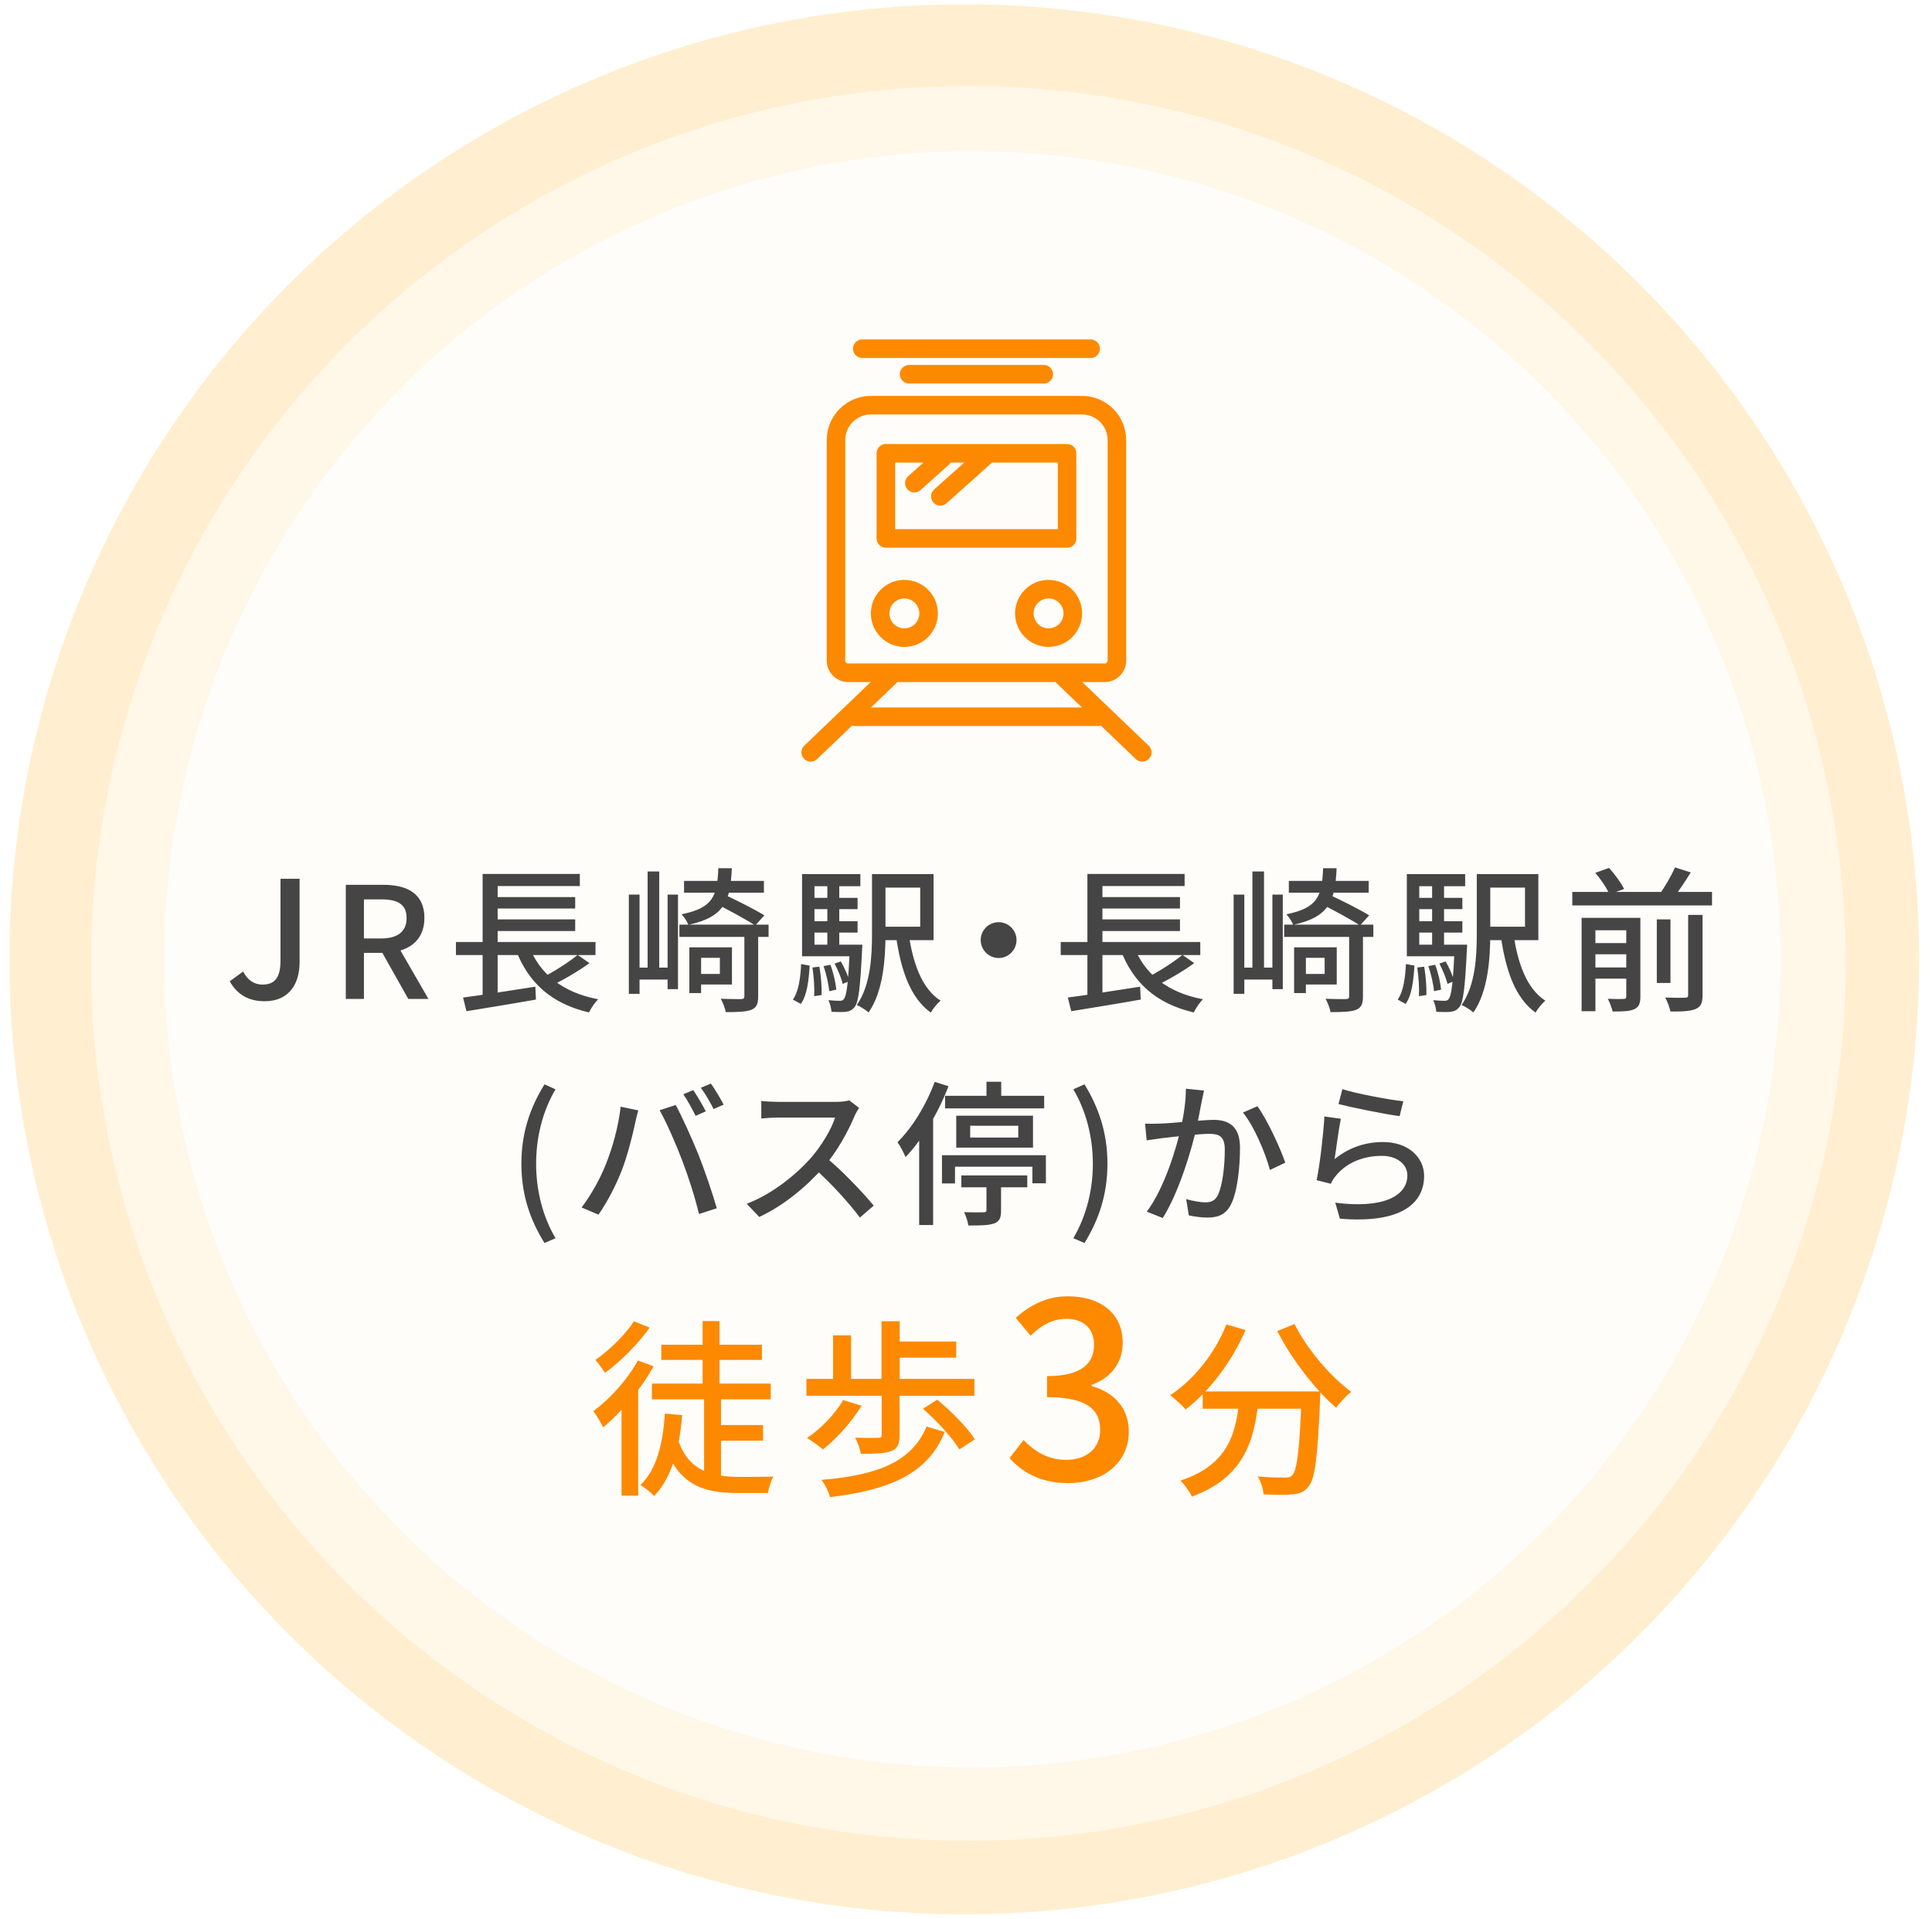 <svg width="145" height="144" viewBox="0 0 145 144" fill="none" xmlns="http://www.w3.org/2000/svg">
<circle cx="72.367" cy="71.993" r="71.668" fill="#FFD88B" fill-opacity="0.4"/>
<g filter="url(#filter0_b_2005_636)">
<circle cx="72.673" cy="72.299" r="65.849" fill="white" fill-opacity="0.5"/>
</g>
<g filter="url(#filter1_b_2005_636)">
<circle cx="72.979" cy="71.993" r="60.642" fill="white" fill-opacity="0.8"/>
</g>
<g clip-path="url(#clip0_2005_636)">
<path d="M65.362 30.408H81.207C82.653 30.408 83.826 31.581 83.826 33.027V49.578C83.826 50.08 83.42 50.489 82.916 50.489H63.653C63.151 50.489 62.742 50.082 62.742 49.578V33.027C62.742 31.581 63.916 30.408 65.362 30.408Z" stroke="#FD8900" stroke-width="1.393" stroke-linecap="round" stroke-linejoin="round"/>
<path d="M80.085 34.018H66.487V40.406H80.085V34.018Z" stroke="#FD8900" stroke-width="1.393" stroke-linecap="round" stroke-linejoin="round"/>
<path d="M67.874 47.852C68.878 47.852 69.693 47.038 69.693 46.034C69.693 45.03 68.878 44.215 67.874 44.215C66.87 44.215 66.056 45.03 66.056 46.034C66.056 47.038 66.87 47.852 67.874 47.852Z" stroke="#FD8900" stroke-width="1.393" stroke-linecap="round" stroke-linejoin="round"/>
<path d="M78.697 47.852C79.702 47.852 80.516 47.038 80.516 46.034C80.516 45.029 79.702 44.215 78.697 44.215C77.693 44.215 76.879 45.029 76.879 46.034C76.879 47.038 77.693 47.852 78.697 47.852Z" stroke="#FD8900" stroke-width="1.393" stroke-linecap="round" stroke-linejoin="round"/>
<path d="M64.717 26.17H81.855" stroke="#FD8900" stroke-width="1.393" stroke-linecap="round" stroke-linejoin="round"/>
<path d="M68.232 28.085H78.337" stroke="#FD8900" stroke-width="1.393" stroke-linecap="round" stroke-linejoin="round"/>
<path d="M64.13 53.79H82.441" stroke="#FD8900" stroke-width="1.393" stroke-linecap="round" stroke-linejoin="round"/>
<path d="M66.749 50.808L60.846 56.46" stroke="#FD8900" stroke-width="1.393" stroke-linecap="round" stroke-linejoin="round"/>
<path d="M79.822 50.808L85.725 56.46" stroke="#FD8900" stroke-width="1.393" stroke-linecap="round" stroke-linejoin="round"/>
<path d="M70.739 34.366L68.624 36.258" stroke="#FD8900" stroke-width="1.393" stroke-linecap="round" stroke-linejoin="round"/>
<path d="M73.802 34.366L70.576 37.248" stroke="#FD8900" stroke-width="1.393" stroke-linecap="round" stroke-linejoin="round"/>
</g>
<path d="M19.863 75.139C18.651 75.139 17.805 74.636 17.242 73.644L18.246 72.909C18.614 73.607 19.116 73.889 19.704 73.889C20.599 73.889 21.052 73.399 21.052 72.088V65.95H22.485V72.211C22.485 73.828 21.701 75.139 19.863 75.139ZM25.953 74.967V66.401H28.757C30.526 66.401 31.853 67.03 31.853 68.892C31.853 70.684 30.526 71.51 28.757 71.51H27.314V74.967H25.953ZM27.314 70.428H28.606C29.84 70.428 30.515 69.916 30.515 68.892C30.515 67.856 29.84 67.495 28.606 67.495H27.314V70.428ZM30.643 74.967L28.501 71.161L29.502 70.37L32.156 74.967H30.643ZM34.219 70.696H44.693V71.674H34.219V70.696ZM36.826 67.321H43.169V68.182H36.826V67.321ZM36.826 68.997H43.169V69.87H36.826V68.997ZM34.754 74.862C36.104 74.688 38.211 74.35 40.178 74.048L40.224 75.014C38.397 75.34 36.418 75.654 35.01 75.887L34.754 74.862ZM39.689 70.963C40.48 73.082 42.226 74.49 44.891 74.99C44.658 75.223 44.344 75.677 44.205 75.98C41.365 75.316 39.631 73.734 38.688 71.22L39.689 70.963ZM43.355 71.662L44.239 72.279C43.378 72.907 42.249 73.559 41.388 73.966L40.643 73.396C41.493 72.965 42.668 72.232 43.355 71.662ZM36.221 65.587H43.518V66.494H37.349V71.103H36.221V65.587ZM36.221 70.998H37.349V74.932L36.221 75.06V70.998ZM47.196 67.135H47.999V74.583H47.196V67.135ZM50.105 67.135H50.885V74.234H50.105V67.135ZM48.604 65.4H49.477V73.186H48.604V65.4ZM47.58 72.616H50.431V73.512H47.58V72.616ZM52.2 71.092H54.935V73.885H52.2V73.093H54.027V71.883H52.2V71.092ZM51.735 71.092H52.619V74.525H51.735V71.092ZM51.339 66.11H57.333V66.995H51.339V66.11ZM50.99 69.392H57.682V70.312H50.99V69.392ZM55.866 70.079H56.902V74.781C56.902 75.328 56.786 75.619 56.39 75.782C55.994 75.933 55.389 75.956 54.47 75.956C54.423 75.665 54.248 75.235 54.097 74.956C54.784 74.979 55.436 74.979 55.622 74.979C55.808 74.967 55.866 74.921 55.866 74.758V70.079ZM53.911 65.156H54.924C54.819 67.612 54.377 68.822 51.665 69.404C51.583 69.171 51.327 68.787 51.153 68.613C53.527 68.135 53.83 67.239 53.911 65.156ZM53.678 67.786L54.33 67.123C55.284 67.565 56.658 68.252 57.368 68.694L56.681 69.451C56.006 69.008 54.667 68.287 53.678 67.786ZM65.445 65.598H66.457V70.056C66.457 71.871 66.306 74.385 65.189 75.98C65.002 75.805 64.549 75.526 64.304 75.421C65.352 73.92 65.445 71.743 65.445 70.056V65.598ZM68.191 70.032C68.506 72.279 69.192 74.199 70.589 75.095C70.344 75.305 70.019 75.7 69.856 75.991C68.308 74.874 67.609 72.802 67.237 70.184L68.191 70.032ZM65.969 65.598H70.065V70.556H65.969V69.544H69.064V66.611H65.969V65.598ZM60.731 67.379H64.362V68.228H60.731V67.379ZM60.731 69.136H64.362V69.986H60.731V69.136ZM60.196 70.894H64.176V71.767H60.196V70.894ZM62.093 66.122H62.989V71.382H62.093V66.122ZM62.64 72.314L63.105 72.151C63.385 72.616 63.641 73.233 63.745 73.629L63.245 73.838C63.152 73.419 62.884 72.791 62.64 72.314ZM61.813 72.5L62.326 72.407C62.547 72.989 62.721 73.768 62.768 74.269L62.233 74.385C62.198 73.885 62.011 73.093 61.813 72.5ZM60.976 72.605L61.499 72.546C61.616 73.221 61.685 74.106 61.662 74.676L61.104 74.758C61.139 74.164 61.08 73.291 60.976 72.605ZM60.126 72.349L60.766 72.465C60.696 73.559 60.58 74.688 60.103 75.34L59.509 75.014C59.94 74.409 60.079 73.373 60.126 72.349ZM60.196 65.598H64.572V66.506H61.127V71.301H60.196V65.598ZM63.781 70.894H64.723C64.723 70.894 64.712 71.173 64.7 71.301C64.56 74.153 64.432 75.223 64.141 75.572C63.943 75.817 63.757 75.898 63.466 75.933C63.233 75.956 62.826 75.956 62.407 75.933C62.384 75.677 62.302 75.305 62.174 75.06C62.535 75.095 62.861 75.107 63.012 75.107C63.164 75.107 63.257 75.084 63.338 74.967C63.536 74.734 63.676 73.768 63.781 71.057V70.894ZM74.953 69.206C75.687 69.206 76.292 69.811 76.292 70.544C76.292 71.289 75.687 71.895 74.953 71.895C74.209 71.895 73.603 71.289 73.603 70.544C73.603 69.811 74.209 69.206 74.953 69.206ZM79.609 70.696H90.083V71.674H79.609V70.696ZM82.216 67.321H88.559V68.182H82.216V67.321ZM82.216 68.997H88.559V69.87H82.216V68.997ZM80.144 74.862C81.494 74.688 83.601 74.35 85.568 74.048L85.614 75.014C83.787 75.34 81.808 75.654 80.4 75.887L80.144 74.862ZM85.079 70.963C85.87 73.082 87.616 74.49 90.281 74.99C90.049 75.223 89.734 75.677 89.595 75.98C86.755 75.316 85.021 73.734 84.078 71.22L85.079 70.963ZM88.745 71.662L89.629 72.279C88.768 72.907 87.639 73.559 86.778 73.966L86.033 73.396C86.883 72.965 88.058 72.232 88.745 71.662ZM81.611 65.587H88.908V66.494H82.74V71.103H81.611V65.587ZM81.611 70.998H82.74V74.932L81.611 75.06V70.998ZM92.586 67.135H93.389V74.583H92.586V67.135ZM95.495 67.135H96.275V74.234H95.495V67.135ZM93.994 65.4H94.867V73.186H93.994V65.4ZM92.97 72.616H95.821V73.512H92.97V72.616ZM97.59 71.092H100.325V73.885H97.59V73.093H99.417V71.883H97.59V71.092ZM97.125 71.092H98.009V74.525H97.125V71.092ZM96.729 66.11H102.723V66.995H96.729V66.11ZM96.38 69.392H103.072V70.312H96.38V69.392ZM101.256 70.079H102.292V74.781C102.292 75.328 102.176 75.619 101.78 75.782C101.384 75.933 100.779 75.956 99.86 75.956C99.813 75.665 99.639 75.235 99.487 74.956C100.174 74.979 100.826 74.979 101.012 74.979C101.198 74.967 101.256 74.921 101.256 74.758V70.079ZM99.301 65.156H100.314C100.209 67.612 99.767 68.822 97.055 69.404C96.973 69.171 96.717 68.787 96.543 68.613C98.917 68.135 99.22 67.239 99.301 65.156ZM99.068 67.786L99.72 67.123C100.674 67.565 102.048 68.252 102.758 68.694L102.071 69.451C101.396 69.008 100.058 68.287 99.068 67.786ZM110.835 65.598H111.847V70.056C111.847 71.871 111.696 74.385 110.579 75.98C110.393 75.805 109.939 75.526 109.694 75.421C110.742 73.92 110.835 71.743 110.835 70.056V65.598ZM113.581 70.032C113.896 72.279 114.582 74.199 115.979 75.095C115.735 75.305 115.409 75.7 115.246 75.991C113.698 74.874 113 72.802 112.627 70.184L113.581 70.032ZM111.359 65.598H115.455V70.556H111.359V69.544H114.454V66.611H111.359V65.598ZM106.121 67.379H109.752V68.228H106.121V67.379ZM106.121 69.136H109.752V69.986H106.121V69.136ZM105.586 70.894H109.566V71.767H105.586V70.894ZM107.483 66.122H108.379V71.382H107.483V66.122ZM108.03 72.314L108.495 72.151C108.775 72.616 109.031 73.233 109.136 73.629L108.635 73.838C108.542 73.419 108.274 72.791 108.03 72.314ZM107.204 72.5L107.716 72.407C107.937 72.989 108.111 73.768 108.158 74.269L107.623 74.385C107.588 73.885 107.401 73.093 107.204 72.5ZM106.366 72.605L106.889 72.546C107.006 73.221 107.076 74.106 107.052 74.676L106.494 74.758C106.529 74.164 106.47 73.291 106.366 72.605ZM105.516 72.349L106.156 72.465C106.086 73.559 105.97 74.688 105.493 75.34L104.899 75.014C105.33 74.409 105.469 73.373 105.516 72.349ZM105.586 65.598H109.962V66.506H106.517V71.301H105.586V65.598ZM109.17 70.894H110.113C110.113 70.894 110.102 71.173 110.09 71.301C109.95 74.153 109.822 75.223 109.531 75.572C109.333 75.817 109.147 75.898 108.856 75.933C108.623 75.956 108.216 75.956 107.797 75.933C107.774 75.677 107.692 75.305 107.564 75.06C107.925 75.095 108.251 75.107 108.402 75.107C108.554 75.107 108.647 75.084 108.728 74.967C108.926 74.734 109.066 73.768 109.17 71.057V70.894ZM118.004 66.937H128.49V67.949H118.004V66.937ZM119.284 70.777H122.438V71.615H119.284V70.777ZM119.284 72.605H122.438V73.442H119.284V72.605ZM124.347 68.997H125.371V73.768H124.347V68.997ZM122.054 68.88H123.113V74.793C123.113 75.293 123.009 75.572 122.659 75.735C122.31 75.898 121.787 75.91 121.03 75.91C120.972 75.631 120.809 75.223 120.669 74.956C121.181 74.979 121.693 74.979 121.845 74.967C122.008 74.967 122.054 74.921 122.054 74.769V68.88ZM126.698 68.659H127.78V74.676C127.78 75.258 127.664 75.549 127.257 75.724C126.861 75.887 126.256 75.921 125.371 75.91C125.313 75.619 125.138 75.153 124.976 74.862C125.639 74.886 126.256 74.886 126.454 74.874C126.64 74.874 126.698 74.828 126.698 74.665V68.659ZM119.727 65.505L120.762 65.133C121.193 65.61 121.682 66.273 121.891 66.716L120.786 67.111C120.611 66.681 120.157 65.994 119.727 65.505ZM125.709 65.098L126.896 65.47C126.442 66.203 125.918 66.983 125.499 67.507L124.51 67.158C124.929 66.611 125.429 65.738 125.709 65.098ZM118.702 68.88H122.38V69.811H119.738V75.887H118.702V68.88ZM40.865 93.283C39.771 91.526 39.131 89.64 39.131 87.336C39.131 85.031 39.771 83.146 40.865 81.377L41.692 81.749C40.703 83.425 40.237 85.392 40.237 87.336C40.237 89.28 40.703 91.246 41.692 92.922L40.865 93.283ZM52.029 81.808C52.32 82.227 52.739 82.948 52.972 83.402L52.204 83.74C51.971 83.263 51.598 82.564 51.284 82.122L52.029 81.808ZM53.356 81.319C53.658 81.749 54.101 82.483 54.31 82.902L53.554 83.228C53.309 82.739 52.925 82.064 52.599 81.633L53.356 81.319ZM45.453 87.417C45.965 86.172 46.431 84.461 46.582 83.053L47.909 83.332C47.816 83.623 47.711 84.066 47.665 84.31C47.502 85.078 47.094 86.754 46.64 87.895C46.21 88.989 45.558 90.246 44.918 91.153L43.649 90.618C44.383 89.652 45.058 88.418 45.453 87.417ZM51.191 87.068C50.737 85.858 50.004 84.194 49.504 83.321L50.714 82.925C51.179 83.786 51.947 85.474 52.425 86.661C52.867 87.767 53.484 89.582 53.798 90.676L52.46 91.107C52.157 89.838 51.668 88.314 51.191 87.068ZM64.479 83.146C64.398 83.251 64.223 83.553 64.142 83.74C63.676 84.869 62.792 86.486 61.814 87.592C60.511 89.07 58.811 90.478 56.984 91.328L56.041 90.339C57.915 89.629 59.673 88.221 60.825 86.94C61.605 86.056 62.396 84.775 62.675 83.868C62.233 83.868 58.835 83.868 58.392 83.868C57.95 83.868 57.31 83.926 57.136 83.938V82.622C57.357 82.657 58.043 82.692 58.392 82.692C58.916 82.692 62.245 82.692 62.722 82.692C63.153 82.692 63.525 82.646 63.734 82.576L64.479 83.146ZM61.965 86.835C63.199 87.848 64.794 89.524 65.573 90.478L64.537 91.374C63.688 90.234 62.361 88.791 61.116 87.674L61.965 86.835ZM70.93 82.238H78.367V83.181H70.93V82.238ZM74.037 81.179H75.143V82.681H74.037V81.179ZM72.815 84.484V85.369H76.423V84.484H72.815ZM71.768 83.728H77.529V86.126H71.768V83.728ZM70.697 86.696H78.495V88.802H77.482V87.557H71.674V88.814H70.697V86.696ZM72.152 88.209H77.098V89.105H72.152V88.209ZM74.037 88.418H75.131V90.828C75.131 91.386 75.026 91.665 74.607 91.817C74.177 91.968 73.56 91.968 72.675 91.968C72.641 91.665 72.489 91.258 72.361 90.967C72.978 90.99 73.63 90.99 73.804 90.979C73.99 90.979 74.037 90.932 74.037 90.804V88.418ZM70.15 81.191L71.186 81.517C70.429 83.495 69.23 85.52 67.962 86.835C67.857 86.568 67.554 85.974 67.357 85.718C68.474 84.624 69.521 82.913 70.15 81.191ZM68.986 84.287L70.022 83.239L70.033 83.251V91.933H68.986V84.287ZM81.393 93.283L80.555 92.922C81.544 91.246 82.021 89.28 82.021 87.336C82.021 85.392 81.544 83.425 80.555 81.749L81.393 81.377C82.475 83.146 83.115 85.031 83.115 87.336C83.115 89.64 82.475 91.526 81.393 93.283ZM90.364 81.843C90.306 82.099 90.247 82.401 90.189 82.657C90.096 83.123 89.945 83.972 89.805 84.636C89.421 86.277 88.537 89.361 87.268 91.409L86.069 90.932C87.419 89.128 88.327 86.032 88.641 84.589C88.862 83.612 89.002 82.588 89.002 81.703L90.364 81.843ZM94.367 83.018C95.089 83.984 96.09 86.16 96.462 87.254L95.31 87.802C94.984 86.556 94.111 84.484 93.285 83.495L94.367 83.018ZM85.941 84.322C86.325 84.345 86.674 84.333 87.07 84.322C87.966 84.298 90.259 84.042 91.085 84.042C92.203 84.042 93.064 84.508 93.064 86.126C93.064 87.51 92.889 89.373 92.4 90.362C92.016 91.153 91.411 91.374 90.608 91.374C90.154 91.374 89.607 91.293 89.223 91.212L89.025 89.99C89.502 90.129 90.131 90.234 90.457 90.234C90.864 90.234 91.19 90.129 91.411 89.675C91.76 88.942 91.923 87.476 91.923 86.265C91.923 85.253 91.469 85.09 90.736 85.09C89.991 85.09 87.896 85.334 87.21 85.416C86.919 85.462 86.372 85.532 86.058 85.579L85.941 84.322ZM100.748 81.738C101.796 82.075 104.298 82.541 105.322 82.646L105.043 83.763C103.902 83.612 101.353 83.088 100.457 82.855L100.748 81.738ZM100.632 83.961C100.48 84.682 100.271 86.277 100.166 86.987C101.26 86.102 102.482 85.707 103.809 85.707C105.695 85.707 106.882 86.859 106.882 88.244C106.882 90.339 105.113 91.84 100.562 91.456L100.213 90.257C103.809 90.723 105.625 89.757 105.625 88.209C105.625 87.359 104.822 86.742 103.716 86.742C102.273 86.742 101.051 87.278 100.271 88.221C100.085 88.442 99.968 88.628 99.887 88.837L98.816 88.57C99.049 87.476 99.328 85.101 99.398 83.786L100.632 83.961Z" fill="#454545"/>
<path d="M48.928 103.831H57.846V105.015H48.928V103.831ZM49.632 100.915H57.184V102.056H49.632V100.915ZM53.45 106.945H57.268V108.114H53.45V106.945ZM52.844 104.888H54.112V111.158L52.844 110.679V104.888ZM52.732 99.14H54V104.564H52.732V99.14ZM50.858 107.959C51.633 110.383 53.352 110.819 55.451 110.834C55.845 110.834 57.494 110.834 58.043 110.819C57.86 111.115 57.691 111.707 57.635 112.045H55.338C52.732 112.045 50.858 111.397 49.829 108.326L50.858 107.959ZM49.9 106.086L51.196 106.198C50.985 108.833 50.393 110.904 49.097 112.271C48.9 112.045 48.364 111.622 48.068 111.439C49.28 110.284 49.745 108.382 49.9 106.086ZM47.871 102.099L49.054 102.535C48.111 104.24 46.645 105.987 45.265 107.114C45.138 106.832 44.758 106.184 44.532 105.902C45.786 104.973 47.082 103.55 47.871 102.099ZM47.575 99.154L48.759 99.633C47.913 100.831 46.589 102.169 45.406 103.028C45.236 102.761 44.898 102.296 44.687 102.056C45.744 101.324 46.969 100.126 47.575 99.154ZM46.645 104.902L47.758 103.789L47.899 103.86V112.242H46.645V104.902ZM66.172 104.62H67.511V107.72C67.511 108.368 67.37 108.72 66.877 108.903C66.384 109.087 65.665 109.101 64.608 109.101C64.552 108.734 64.355 108.227 64.186 107.889C64.932 107.917 65.693 107.917 65.905 107.903C66.102 107.903 66.172 107.861 66.172 107.692V104.62ZM63.284 105.071L64.665 105.494C63.918 106.72 62.763 107.988 61.763 108.777C61.481 108.523 60.903 108.114 60.565 107.917C61.608 107.227 62.65 106.142 63.284 105.071ZM69.272 105.719L70.343 105.043C71.371 105.888 72.611 107.128 73.16 108.016L72.005 108.777C71.498 107.917 70.3 106.621 69.272 105.719ZM69.539 107.058L70.906 107.466C69.638 110.58 66.849 111.806 62.298 112.355C62.185 111.932 61.917 111.397 61.65 111.059C65.862 110.707 68.426 109.721 69.539 107.058ZM60.523 103.479H73.132V104.747H60.523V103.479ZM66.961 100.676H71.766V101.887H66.961V100.676ZM66.158 99.154H67.525V104.17H66.158V99.154ZM62.523 100.211H63.876V103.958H62.523V100.211ZM80.18 111.302C78.067 111.302 76.689 110.457 75.77 109.428L76.817 108.068C77.607 108.876 78.6 109.556 80.015 109.556C81.522 109.556 82.569 108.711 82.569 107.314C82.569 105.808 81.613 104.852 78.581 104.852V103.272C81.228 103.272 82.11 102.279 82.11 100.919C82.11 99.725 81.338 98.972 80.033 98.972C79.004 98.972 78.122 99.468 77.35 100.239L76.229 98.898C77.313 97.942 78.563 97.281 80.125 97.281C82.551 97.281 84.26 98.53 84.26 100.754C84.26 102.316 83.359 103.4 81.926 103.933V104.025C83.488 104.429 84.719 105.587 84.719 107.425C84.719 109.869 82.679 111.302 80.18 111.302ZM90.268 104.423H98.144V105.719H90.268V104.423ZM97.693 104.423H99.088C99.088 104.423 99.088 104.846 99.074 105.029C98.891 109.354 98.693 111.003 98.2 111.566C97.89 111.975 97.538 112.087 97.031 112.144C96.552 112.2 95.692 112.186 94.833 112.144C94.805 111.749 94.636 111.186 94.396 110.805C95.256 110.876 96.073 110.89 96.411 110.89C96.679 110.89 96.848 110.862 96.989 110.707C97.355 110.326 97.538 108.734 97.693 104.663V104.423ZM92.044 99.394L93.481 99.816C92.438 102.225 90.761 104.409 88.986 105.776C88.733 105.48 88.155 104.959 87.831 104.705C89.62 103.522 91.184 101.563 92.044 99.394ZM97.158 99.365C98.073 101.225 99.863 103.324 101.413 104.451C101.046 104.733 100.539 105.269 100.285 105.649C98.707 104.296 96.946 102.014 95.862 99.887L97.158 99.365ZM93.044 104.789H94.481C94.185 107.917 93.509 110.834 89.451 112.313C89.296 111.961 88.902 111.411 88.592 111.115C92.325 109.89 92.79 107.382 93.044 104.789Z" fill="#FD8900"/>
<defs>
<filter id="filter0_b_2005_636" x="4.374" y="4" width="136.599" height="136.599" filterUnits="userSpaceOnUse" color-interpolation-filters="sRGB">
<feFlood flood-opacity="0" result="BackgroundImageFix"/>
<feGaussianBlur in="BackgroundImageFix" stdDeviation="1.225"/>
<feComposite in2="SourceAlpha" operator="in" result="effect1_backgroundBlur_2005_636"/>
<feBlend mode="normal" in="SourceGraphic" in2="effect1_backgroundBlur_2005_636" result="shape"/>
</filter>
<filter id="filter1_b_2005_636" x="9.887" y="8.9" width="126.185" height="126.186" filterUnits="userSpaceOnUse" color-interpolation-filters="sRGB">
<feFlood flood-opacity="0" result="BackgroundImageFix"/>
<feGaussianBlur in="BackgroundImageFix" stdDeviation="1.225"/>
<feComposite in2="SourceAlpha" operator="in" result="effect1_backgroundBlur_2005_636"/>
<feBlend mode="normal" in="SourceGraphic" in2="effect1_backgroundBlur_2005_636" result="shape"/>
</filter>
<clipPath id="clip0_2005_636">
<rect width="26.34" height="31.751" fill="white" transform="translate(60.116 25.439)"/>
</clipPath>
</defs>
</svg>
